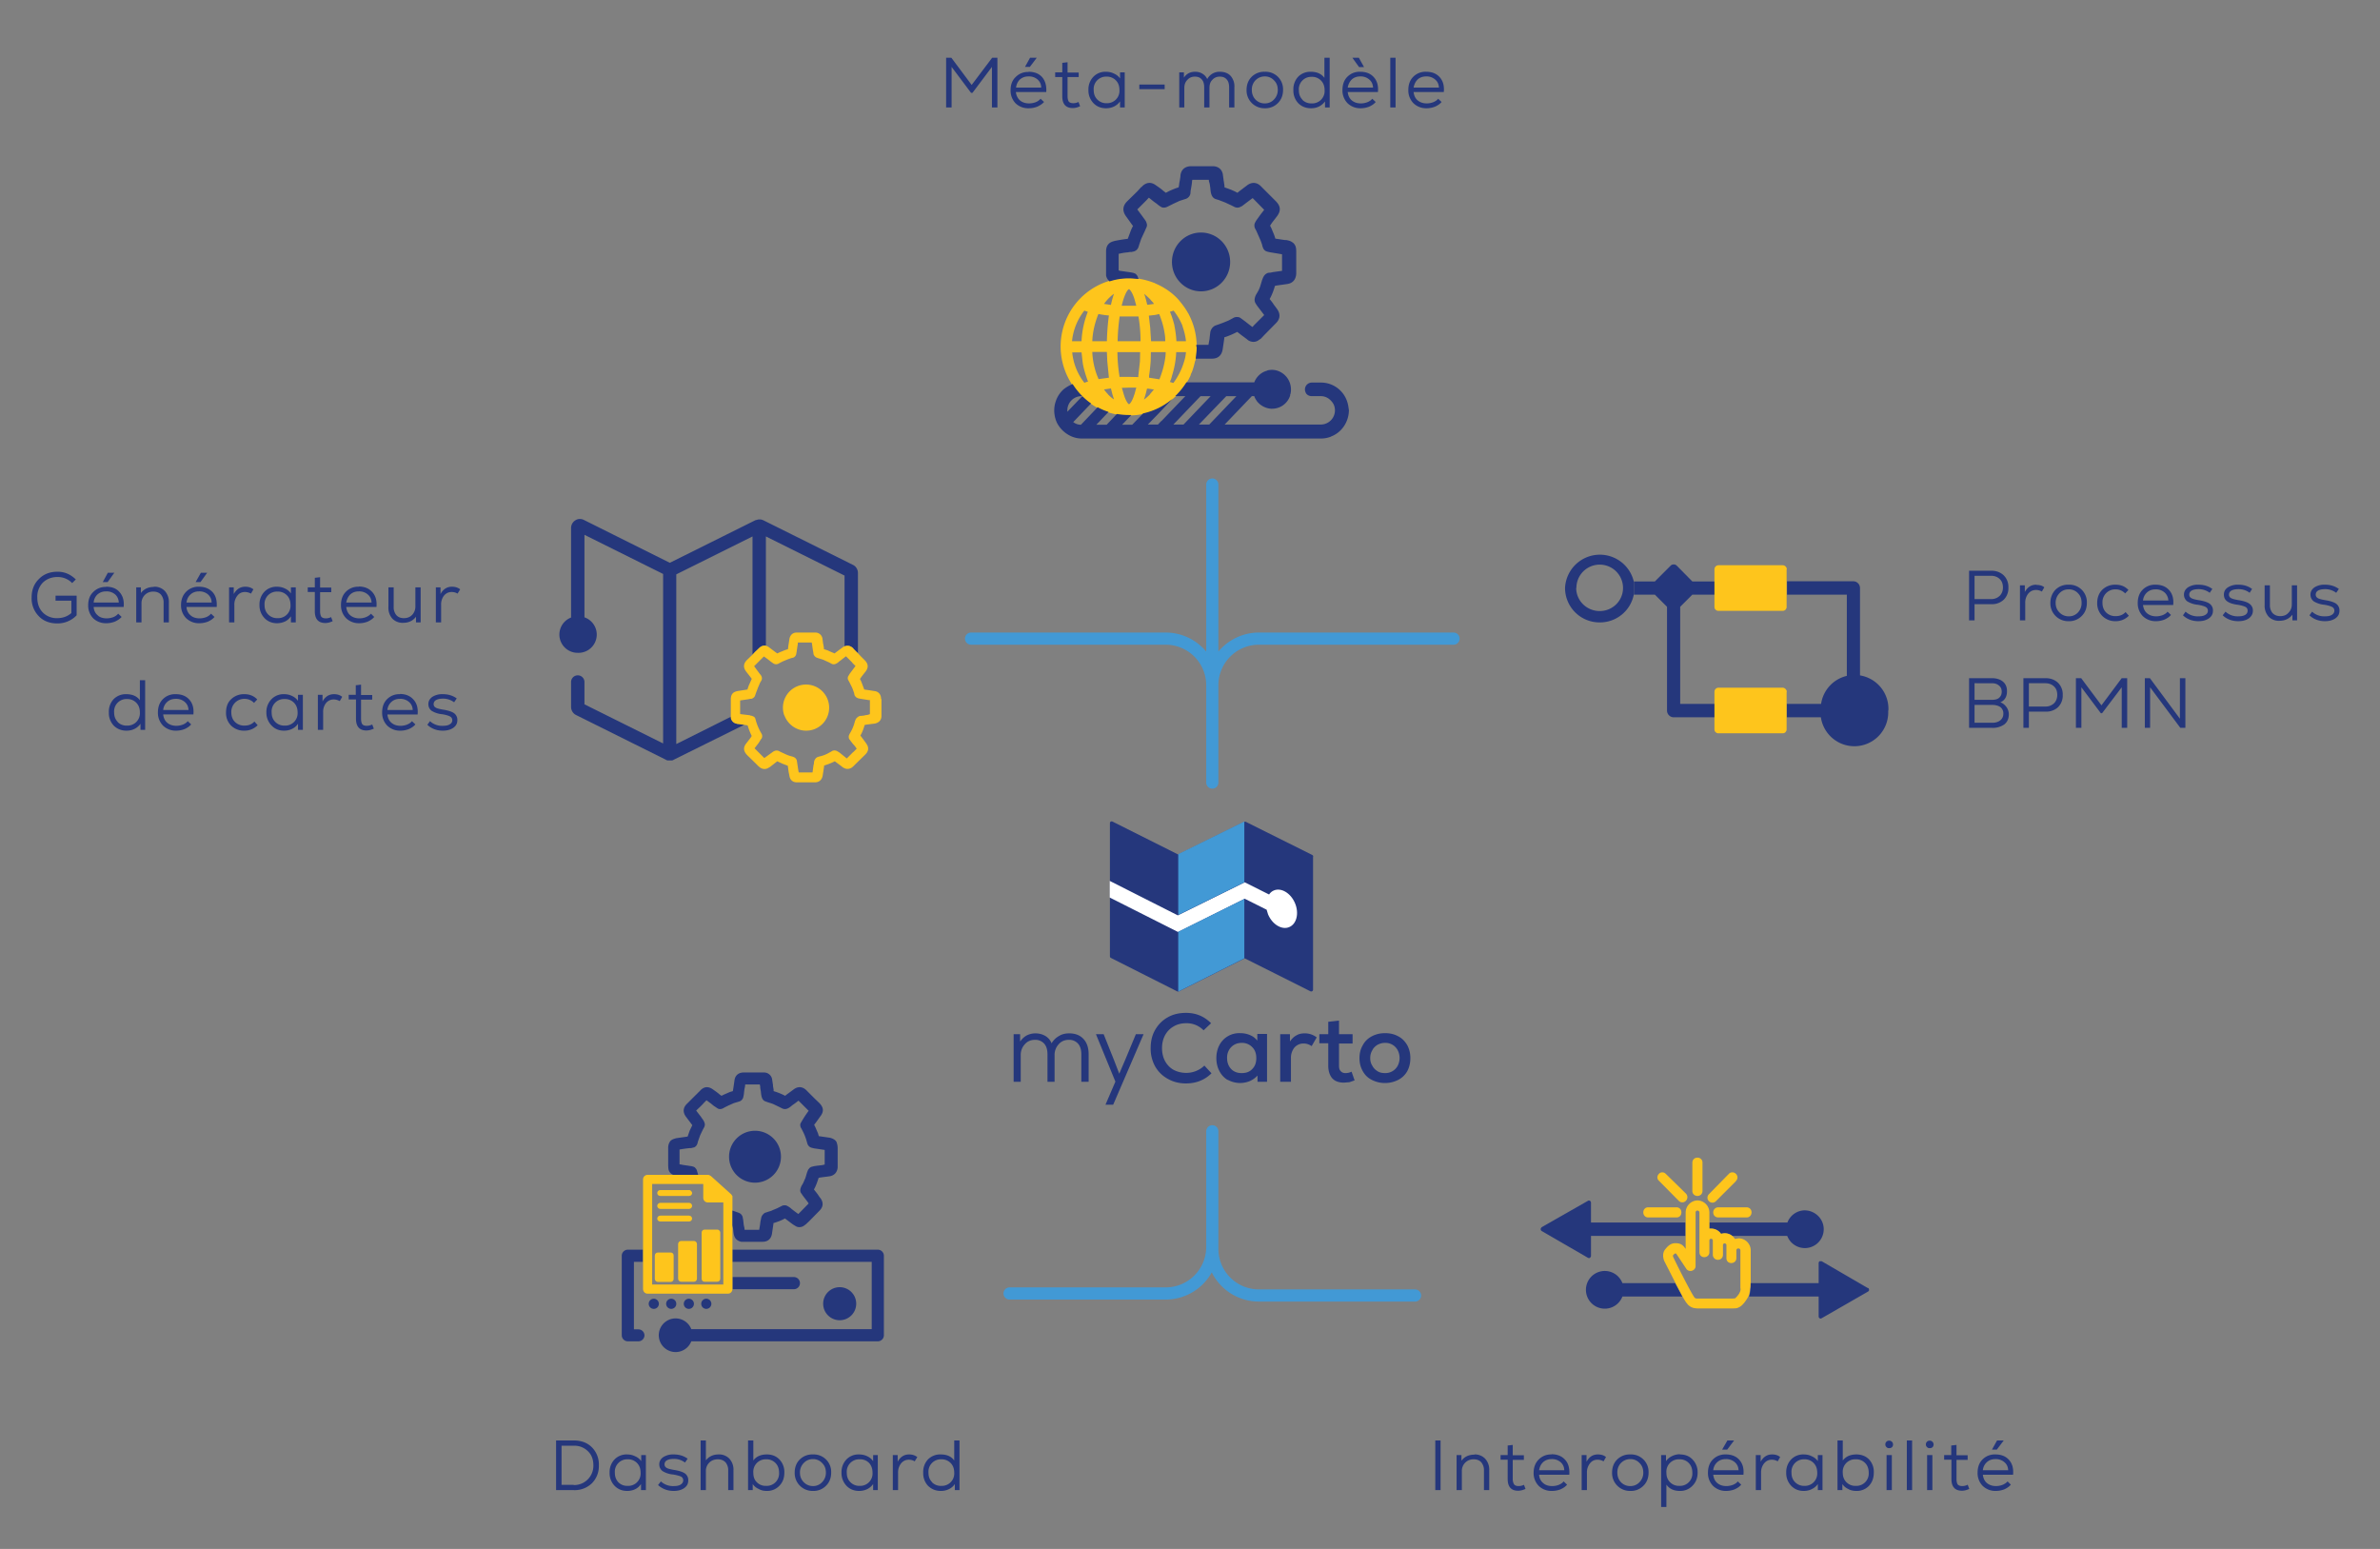 <svg xmlns="http://www.w3.org/2000/svg" width="1174" height="764" fill="none"><rect width="100%" height="100%" fill="#808080" stroke="none"/><path d="M598 558v57a23 23 0 0 1-23 23h-77M598 558v58a23 23 0 0 0 23 23h77M598 385v-47a23 23 0 0 0-23-23h-96M598 385v-47a23 23 0 0 1 23-23h96M598 386V239" stroke="#4299D5" stroke-width="6" stroke-linecap="round"></path><path d="M922 636.1c0 .4-.2.8-.6 1l-22.8 13.1-.5.2c-.1 0-.3 0-.5-.2-.3-.1-.5-.5-.5-.9v-9.8h-34.3a19.1 19.1 0 0 0 .7-6.6h33.6V623c0-.3.1-.6.5-.9h1l22.7 13.2c.5 0 .6.4.6.8ZM829.9 639.5h-29.6a9.3 9.3 0 1 1 0-6.6h26l3.6 6.6ZM831.4 603v6.6h-46.6v9.9c0 .3-.2.6-.5.9l-.5.2-.5-.2-22.8-13.2c-.3-.2-.5-.5-.5-.9s.2-.7.5-1l22.8-13a1 1 0 0 1 1 0c.3.2.5.5.5 1v9.7h46.6ZM899.6 606.3a9.3 9.3 0 0 1-18 3.3h-27.2a5.8 5.8 0 0 0-5.5-1 6 6 0 0 0-4.8-2.6h-.9v-3h38.5c1.3-3.5 4.7-6 8.6-6 5.1.1 9.3 4.2 9.3 9.3Z" fill="#25377C"></path><path d="M827 595.5h-14c-1.4 0-2.4 1.1-2.4 2.5s1 2.5 2.4 2.5h14c1.4 0 2.4-1 2.4-2.5 0-1.4-1-2.5-2.4-2.5ZM861.5 595.5h-13.9c-1.4 0-2.5 1.1-2.5 2.5s1 2.5 2.5 2.5h14c1.3 0 2.4-1 2.4-2.5 0-1.4-1-2.5-2.5-2.5ZM837.3 571c-1.4 0-2.5 1-2.5 2.5v14c0 1.3 1.1 2.4 2.5 2.4s2.5-1 2.5-2.5v-14c0-1.3-1-2.4-2.5-2.4ZM856.3 582.5c1-1 1-2.5 0-3.5s-2.6-1-3.5 0L843 589c-1 1-1 2.6 0 3.5.5.5 1.1.7 1.7.7.6 0 1.2-.2 1.7-.7l9.9-9.9ZM821.7 579c-1-1-2.5-1-3.4 0-1 1-1 2.5 0 3.4l9.8 9.9a2.4 2.4 0 0 0 3.5 0c1-1 1-2.6 0-3.6l-9.9-9.7Z" fill="#FEC51C"></path><path d="M863.6 632.8v-16a6 6 0 0 0-6-6l-1.8.3c-.3-.6-.8-1-1.3-1.5a5.8 5.8 0 0 0-5.5-1 6 6 0 0 0-4.8-2.6h-1v-8a6 6 0 0 0-5.8-5.9 6 6 0 0 0-5.9 6V616l-.6-.8c-1.5-2-3.5-2-4.5-2-2.8 0-4.3 2.2-5.2 3.3-1.4 2-.6 4.6-.4 5.1l.1.3 5.5 10.8 3.5 6.7a27 27 0 0 0 1.9 3.1l.8 1c1 1 2.3 1.7 3.8 1.8l1 .1H854.4l2.1-.1c2-.5 3-1.7 3.6-2.4l.2-.2c.6-.8 1.4-1.8 2-3l.2-.3c.4-1.1.7-2.2.7-3.6.3-1 .3-2 .3-3Zm-5 2.8c0 .8-.2 1.5-.5 2-.3.7-.8 1.3-1.4 2l-.2.2c-.5.6-.6.6-.7.6l-1 .1H837c-.5 0-.9-.2-1.1-.5 0 0-.3-.2-.3-.4-1.2-1.6-7-12.8-10.3-19.7l-.1-.6c.6-.8 1-1 1-1h.6l5 7.5c.5.9 1.7 1.3 2.8 1 1-.3 1.8-1.2 1.8-2.3V598c0-.5.4-.9.9-.9s1 .4 1 1v19.6c0 1.4 1 2.4 2.4 2.4 1.3 0 2.5-1 2.5-2.4v-5.8c0-.5.3-.9.8-.9h.1c.4 0 .8.4.8.9v7c0 1.4 1.1 2.5 2.5 2.5s2.5-1 2.5-2.5v-4.8c0-.4.3-.8.8-.8.4 0 .9.3.9.8v6.5c0 1.4 1 2.4 2.4 2.4s2.5-1 2.5-2.4v-3.8c0-.6.4-1 1-1s1 .4 1 1v18.8Z" fill="#FEC51C"></path><path d="M394.6 633a3 3 0 0 1-3 2.9h-30.3v-6h30.3a3 3 0 0 1 3 3ZM414.2 651.2a8.1 8.1 0 1 0 0-16.3 8.1 8.1 0 0 0 0 16.3ZM317.9 658.6a3 3 0 0 1-3 3h-5.2a3 3 0 0 1-3-3v-39.2a3 3 0 0 1 3-3h7.5v6h-4.5v33.3h2.2a3 3 0 0 1 3 3Z" fill="#25377C"></path><path d="M436 619.4v39.2a3 3 0 0 1-2.9 3H341a8.3 8.3 0 1 1 0-6H430v-33.2h-68.8v-6h71.8a3 3 0 0 1 3 3ZM322.5 645.6a2.5 2.5 0 1 0 0-5 2.5 2.5 0 0 0 0 5ZM331.1 645.6a2.5 2.5 0 1 0 0-5 2.5 2.5 0 0 0 0 5Z" fill="#25377C"></path><path d="M339.8 645.6a2.5 2.5 0 1 0 0-5 2.5 2.5 0 0 0 0 5ZM348.4 645.6a2.5 2.5 0 1 0 0-5 2.5 2.5 0 0 0 0 5Z" fill="#25377C"></path><path d="m361.3 590-.6-.9-10-9c-.5-.4-1-.6-1.5-.6h-29.8c-1.2 0-2.2 1-2.2 2.2v54.1c0 1.3 1 2.3 2.2 2.3h39.7c1.2 0 2.2-1 2.2-2.3V590.1Zm-4.5 43.6h-35.1V584h25.2v6.8c0 1.3 1 2.3 2.2 2.3h7.7v40.5Z" fill="#FEC51C"></path><path d="M341.4 594.8c0 .8-.7 1.5-1.5 1.5h-14.2c-.8 0-1.5-.7-1.5-1.5s.7-1.5 1.5-1.5h14.2c.8 0 1.5.6 1.5 1.5ZM341.4 588.5c0 .8-.7 1.4-1.5 1.4h-14.2c-.8 0-1.5-.6-1.5-1.4 0-.9.7-1.5 1.5-1.5h14.2c.3 0 .6 0 .8.3.4.3.7.7.7 1.2ZM341.4 601c0 .9-.7 1.5-1.5 1.5h-14.2c-.8 0-1.5-.6-1.5-1.4 0-.9.7-1.5 1.5-1.5h14.2c.8 0 1.5.6 1.5 1.5ZM355.3 608v22.7c0 .9-.7 1.5-1.5 1.5h-6.3c-.8 0-1.4-.6-1.4-1.5V608c0-.8.6-1.5 1.4-1.5h6.4c.7 0 1.4.7 1.4 1.5ZM343.8 613.6v17.1c0 .9-.7 1.5-1.5 1.5H336c-.8 0-1.5-.6-1.5-1.5v-17.1c0-.8.7-1.5 1.5-1.5h6.3c.8 0 1.5.7 1.5 1.5ZM332.3 619.3v11.5c0 .8-.6 1.5-1.5 1.5h-6.3c-.8 0-1.5-.7-1.5-1.5v-11.5c0-.9.7-1.5 1.5-1.5h6.3c.9 0 1.5.6 1.5 1.5Z" fill="#FEC51C"></path><path d="M412.6 563.2c-.3-.5-.8-1-1.4-1.3a6 6 0 0 0-2.5-.8l-.6-.1-4.2-.6-.4-1.4-1.3-3-.6-1.2 1-1.3 2-2.8c1.9-2.4 1.7-4.4-.4-6.6L402 542l-4-4c-1.4-1.5-3.8-2.8-6.7-.5l-3.4 2.5-.6.5a31 31 0 0 0-5.7-2.3v-.8l-.3-1.7v-.5l-.4-2.6a4 4 0 0 0-4-3.6h-10.3c-2.4.1-4 1.5-4.3 3.9l-.3 2.1-.2 1.4-.3 1.8-1.4.4-3 1.3-1.2.6-1.1-.8c-1-.9-2.1-1.6-3.2-2.4-1.4-1-3.7-1.9-6 .4l-.3.3v.1c-.7.5-1.3 1.3-2 1.9l-4.3 4.3c-1.5 1.4-2.8 3.7-.5 6.7l2.8 3.7.2.3-1.3 2.7-1 2.9-5.6.8c-1.1.3-2.2.6-3 1.5-.7 1-1 2.1-1 3.2v9l.1 1.3a3.7 3.7 0 0 0 2.4 3.1h12.3l-.6-2c-.1-.6-.6-1.2-1.1-1.7-.9-.6-2-.6-3-.8-1.3-.2-2.5-.3-3.7-.6l-.8-.1V567a66.6 66.6 0 0 1 5-.7h.7l1.6-.4a3 3 0 0 0 1.5-1.8l.4-1.4 1-2.8 1.3-2.7.7-1.3c.3-.7.4-1.5.1-2.1-.3-1.2-1.2-2-1.7-2.9l-2.4-3.1c1.3-1.3 2.7-2.5 3.8-3.8l1.3-1.3 2.3 1.7 1.2 1 2.1 1.4c.8.4 1.7.3 2.5-.1l.9-.5 1.8-.9 2.7-1.2 2.7-.8a3 3 0 0 0 2-2.4l.2-1 .3-2.6.3-1.4.1-1h7.2l.2 1.1v.6l.3 1.7c.2 1.8.3 4.4 2.4 5l1.4.5c1 .3 2 .6 2.8 1l2.7 1.3 1.4.7c1 .4 2 .3 3-.3l.2-.1.7-.5 1.1-.9c1-.6 1.9-1.4 2.9-2.1l5 5a50.5 50.5 0 0 0-4.1 6.4 3 3 0 0 0 .3 2l.4.7.9 1.8a25.6 25.6 0 0 1 1.6 4.4l.3 1c.2.6.6 1.1 1 1.4.6.5 1.4.6 2.1.8l5.4.8v7.2l-1.3.3-2.6.3-1.3.2-1.2.3c-.6.2-1.2.6-1.5 1.2-.2.1-.3.3-.4.6l-.4 1-.8 2.7-1.1 2.5-.8 1.4c-.6 1.2-1 2.5-.2 3.7l.2.2.5.8 2.3 3 .7 1-4.3 4.4-.8.8-1.4-1-1.7-1.3c-.5-.4-1-.9-1.7-1.3-.5-.3-1-.6-1.6-.7-.6 0-1.2 0-1.7.3l-2.4 1.2-2.4 1c-.5.3-1 .4-1.7.6l-1.8.6c-.5.2-.8.6-1.2 1a4 4 0 0 0-.8 2l-.3 1.4-.2 1.6-.4 2.4h-7.2l-.1-1-.3-1.3-.3-2.6-.2-1a3 3 0 0 0-2-2.5l-1.4-.5-1.7-.6v7.3l.3 1.5c.2 1.5.2 3.3 1 4.6.6 1 1.7 1.7 3 2h10.6c2.5 0 4.2-1.4 4.6-4l.5-3.4.2-1.3v-.5c2-.6 3.9-1.3 5.7-2.3l2 1.5 2 1.5 1 .6c1.4 1 3.2.9 4.6-.2l.8-.6 1.6-1.5 5.1-5.2c1.3-1.3 2.3-3.4.5-6l-.5-.6-1-1.5-1.8-2.3c1-1.8 1.7-3.8 2.3-5.7l.8-.2 4.6-.6c2.4-.4 3.8-2 4-4.4v-9.3c0-1.3-.2-2.2-.6-3.3Z" fill="#25377C"></path><path d="M371.3 583.3a12.8 12.8 0 1 0 0-25.5 12.8 12.8 0 0 0 0 25.5Z" fill="#25377C"></path><path d="m586.3 154.7-.2-.2-.2-.3c-1.1-2-2.6-4-4.1-5.8l-.3-.4c-3.1-3.5-7-6.2-11.4-8.1l-.6-.3c-2.6-1-5.3-1.8-8.3-2.2h-.1a26 26 0 0 0-3.7-.3H556a33.8 33.8 0 0 0-31.9 41.6 34.6 34.6 0 0 0 18.3 23c4.2 2 8.9 3.2 13.7 3.2h1.3c4.8 0 9.5-1.2 13.7-3.3l2.7-1.4 2.4-1.6 2.4-1.9 2.4-2.2v-.1c.8-.7 1.6-1.5 2.2-2.4l1.6-2.3 1.6-2.7.8-1.6.3-1 .4-.8c.7-1.8 1.2-3.6 1.6-5.5h.1c.5-1.9.6-3.7.7-5.5V171c0-6-1.5-11.5-4.1-16.3Zm-51.4-1.5 1.7.6c-1.7 4.3-2.9 9.3-3.1 14.5h-4.7a29 29 0 0 1 6-15Zm0 35.6a28.7 28.7 0 0 1-6-15h4.6l.5 4.5c.3 2.5 1 4.9 1.7 7.1l1 2.9c-.7 0-1.2.3-1.8.5Zm39.6-10.5a44.5 44.5 0 0 1-2.6 8.8 654 654 0 0 0-5.1-.8v-.9c.4-2.4.6-4.8.8-7.1l.1-4.6h7.3c0 1.5-.2 3-.5 4.6Zm-4.4-23 .4-.1 1.3-.3.6 1.5v.1a37 37 0 0 1 2 7.4v.1c.3 1.4.4 2.8.4 4.3h-7l-.4-6.1V161.9l-.7-6.2 3.4-.4Zm-2.4-7.3v.1l.2.2c.5.5 1 1 1.3 1.6l-2.8.4h-.5c-.5-2-.9-3.7-1.5-5.4 1 .9 2.2 1.9 3.3 3.1Zm-10.8-5.4c.7.4 1.8 2 2.7 4.9l.9 3.3h-7.2c1.2-5 2.6-7.7 3.6-8.2Zm-15 12.3c1.7.3 3.3.6 5.1.7-.6 4.3-.9 8.8-1 12.7h-7.2c.2-4.9 1.4-9.4 3-13.4Zm0 32.1-.7-1.7a36.9 36.9 0 0 1-2.4-11.7h7.2l.2 4.6.7 7.1.1 1-5.1.7Zm4.7 7.5c-.7-.7-1.4-1.5-2-2.4l3.4-.5.7 2.8.8 2.6c-1-.6-2-1.5-3-2.5Zm1.4-44.1-3.4-.5c1.4-2 3.1-3.7 4.9-5a49 49 0 0 0-1.5 5.5Zm11.6 44c-.9 3-2 4.7-2.7 5-.7-.4-1.7-2-2.6-5l-.9-3.1 3.5-.1h3.6l-.9 3.3Zm2.7-16.1-.8 7.1v.6l-4.6-.1h-4.7v-.5a78.6 78.6 0 0 1-1-11.7h11.2l-.1 4.6Zm-11-10c.1-4.6.5-8.7 1-12.2H561.6v.2c.6 3.4 1 7.5 1 12h-11.2Zm16 26.2c-1 1-2 1.9-3 2.6l.8-2.6.7-2.8c1.2 0 2.2.3 3.4.4l-2 2.4Zm16.8-16.2a33.7 33.7 0 0 1-5.3 10.6l-1.7-.5c.4-1 .8-1.9 1-3a44.4 44.4 0 0 0 2.1-11.7h4.8c-.1 1.5-.4 3-.9 4.6Zm-3.8-10a53 53 0 0 0-1-7.7v-.2c-.6-2.3-1.3-4.6-2.2-6.6l1.8-.6c1.8 2.3 3.3 4.8 4.4 7.5v.2c.8 2.3 1.5 5 1.7 7.4h-4.7Z" fill="#FEC51C"></path><path d="M664.8 199a13.7 13.7 0 0 0-5.2-7.7 13.4 13.4 0 0 0-8-2.6H647a3.4 3.4 0 0 0-3.3 3.4c0 .6.2 1.3.6 2 .6.8 1.6 1.3 2.7 1.3h4.6c1.1 0 2.2.3 3.1.8 1.1.6 2 1.5 2.7 2.5.7 1 1.1 2.3 1.1 3.7a7 7 0 0 1-7 7h-47.4l13.4-14h1.2c.2.7.6 1.4 1 2l.4.6a9.8 9.8 0 0 0 6.8 3.6h.6a9.3 9.3 0 0 0 8.9-6.5v-.5c.2-.2.2-.4.2-.6.2-.6.2-1.3.2-2a9.7 9.7 0 0 0-7.2-9.3 9 9 0 0 0-4.4 0l-.1.1-.3.1c-2.8.8-5.1 3-6.1 5.7h-33.5a35 35 0 0 1-5.5 6.8h5L573 207.6l-.3.2-1.5 1.6h-5l4.2-4.3.2-.2 7.6-8 .4-.4a33 33 0 0 1-14.7 7.4l-.1.1-5.3 5.5h-5l4.5-4.7v-.1h-1.2c-2 0-4-.2-5.9-.5l-5 5.3h-5.1l6-6.3h.1a31 31 0 0 1-5.4-2.3h-.1l-8.2 8.6c-1.5 0-2.7-.5-3.8-1.3l8.8-9.2c-1.5-1-3-2.3-4.3-3.6l-7.4 7.7v-.7a7 7 0 0 1 7-7h.4a33.2 33.2 0 0 1-4.8-6l-.1.1c-1.6.6-3 1.5-4.2 2.4a13.5 13.5 0 0 0-4 6 13.8 13.8 0 0 0-.6 6.7c.2 1.4.6 2.7 1.2 4a14.6 14.6 0 0 0 6.6 6.4c1.6.8 3.6 1.3 5.6 1.3h118a13.5 13.5 0 0 0 4.6-.8l.2-.1.2-.1c4.7-1.8 8.1-6.2 8.7-11.5l.1-1.4c-.2-1.2-.3-2.3-.6-3.4Zm-86 10.4 13.4-14h5l-13.4 14h-5Zm12.6 0 13.5-14h5l-13.4 14h-5Zm-57.3-14h-.1ZM638.8 121c-.3-.7-.9-1.3-1.5-1.6-.8-.6-1.8-.8-2.8-1h-.7l-4.7-.7-.5-1.6-1.4-3.4-.7-1.4 1-1.5 2.4-3.1c2-2.7 1.9-5-.6-7.5a5607.6 5607.6 0 0 0-7-7c-1.5-1.7-4.2-3.2-7.5-.5l-3.7 2.8-.7.6c-1-.6-2-1-3.1-1.5l-3.3-1.2v-.8l-.3-2-.1-.6-.4-3c-.4-2.3-2-3.8-4.5-4h-11.6c-2.7.2-4.4 1.7-4.8 4.4 0 .9-.2 1.6-.3 2.5l-.3 1.5c0 .7-.2 1.4-.3 2l-1.5.5a42 42 0 0 0-3.5 1.5l-1.3.7-1.3-1c-1.1-1-2.3-1.8-3.6-2.7-1.6-1.2-4-2.1-6.7.4l-.3.4h-.2l-2 2.2-5 4.9c-1.6 1.6-3 4.2-.4 7.6l3 4.2.3.3c-.5 1-1 2-1.4 3.2l-1.2 3.2c-2 .2-4.2.6-6.3 1-1.2.3-2.5.7-3.3 1.7-.9 1-1.1 2.4-1.1 3.6v11.7c.1.7.4 1.4.8 2l.9 1c3-1 6.2-1.5 9.5-1.5 1.7 0 3.2.2 4.8.3 0-.1 0-.3-.2-.5-.1-.8-.6-1.4-1.2-2-1-.6-2.2-.7-3.4-.9l-4.2-.6-.8-.2v-8.2c1.4-.3 2.8-.6 4.3-.7l1.2-.2h.9c.5-.2 1.2-.2 1.7-.5.8-.4 1.4-1.1 1.7-2l.5-1.6c.4-1 .7-2.2 1.2-3.2l1.4-3 .7-1.6c.4-.7.5-1.6.2-2.3-.3-1.3-1.3-2.2-2-3.3l-2.6-3.5 4.3-4.3 1.4-1.5 2.5 2 1.4 1c.8.7 1.6 1.3 2.4 1.7.8.4 2 .2 2.8-.2l1-.5 2-1 3-1.4 3.1-1a3.4 3.4 0 0 0 2.3-2.6l.1-1.3.5-2.9.2-1.6c0-.3 0-.7.2-1h8.1c0 .3 0 .8.2 1.2l.2.7.3 2c.2 2 .3 4.8 2.7 5.6l1.6.5 3.1 1.2 3 1.4 1.6.8c1 .5 2.3.4 3.3-.3l.3-.1.8-.6 1.3-1 3.2-2.4 5.7 5.8-1.8 2.3-2 2.8c-.4.6-.8 1.3-1 2-.1.8 0 1.6.4 2.3l.5.9a1282.3 1282.3 0 0 1 2.2 5l.7 2c0 .4.2.8.3 1.1.2.7.6 1.3 1 1.6.7.6 1.6.7 2.4.9l6 1h.1v8.2l-1.5.2-2.9.4-1.4.3c-.4 0-1 0-1.4.2a4 4 0 0 0-1.7 1.4l-.4.7-.5 1.2-.9 3c-.3 1-.7 1.9-1.2 2.8l-1 1.7c-.6 1.3-1 2.8-.1 4.2l.1.2.6.9 2.6 3.4.9 1.2-5 5-.8.9-1.6-1.2-1.9-1.5-1.9-1.4c-.6-.4-1-.8-1.8-.8-.7-.1-1.4 0-2 .3l-2.6 1.4-2.7 1.1-1.9.7-2 .7c-.6.3-1 .7-1.4 1.1-.5.7-.9 1.4-1 2.3l-.2 1.6-.2 1.8-.5 2.7h-6c0 .3 0 .7.2 1.2 0 1.8-.2 3.8-.5 5.6h8.1c2.9 0 4.7-1.6 5.2-4.5l.6-4 .2-1.4v-.6c2.2-.7 4.3-1.6 6.4-2.7l2.2 1.7 2.3 1.7 1 .8c1.7 1 3.7 1 5.3-.3l.9-.6 1.7-1.8 5.8-5.9c1.4-1.4 2.6-3.8.5-6.8l-.5-.7-1.2-1.6c-.6-1-1.3-1.8-2-2.7 1.1-2 2-4.3 2.6-6.5l1-.2 5-.7c2.8-.4 4.3-2.2 4.5-5v-10.5c0-1.5 0-2.5-.6-3.7Z" fill="#25377C"></path><path d="M592.4 143.7c8 0 14.4-6.5 14.4-14.5s-6.4-14.5-14.4-14.5c-7.9 0-14.3 6.5-14.3 14.5s6.4 14.5 14.3 14.5ZM420.7 278.6l-44.2-22c-.5-.2-1.1-.4-1.6-.4h-.7l-1.6.4-42.2 21-42.3-21.1c-1.3-.7-3-.7-4.2.1a4.4 4.4 0 0 0-2.2 3.8v44.2A9 9 0 0 0 285 322a9 9 0 0 0 3.3-17.5v-40.7l38.8 19.3v83.6l-38.8-19.3v-11a3.3 3.3 0 0 0-6.6 0v12.3c0 1.7 1 3.3 2.5 4l44.2 22c.4.3.8.4 1.3.4H331.2c.4 0 .8-.1 1.2-.4l34.7-17.2-1.5-.2-1.3-.2h-.3c-.2 0-.5 0-.8-.2a3.5 3.5 0 0 1-2.6-2.8v-.6L333.6 367v-83.7l37.6-18.7v58.3l1.2-1.3 1.7-1.6.3-.3c1.3-1.2 2.4-1.3 3.4-1.2v-53.9l38.8 19.3v34.9c1.5-.6 2.9-.3 4.3 1l.1.2 2.2 2.2v-39.6c0-1.7-1-3.3-2.5-4Z" fill="#25377C"></path><path d="M434.6 344.9v-.7c-.2-1.7-1.2-3-3-3.3l-.7-.1-1.2-.2-3.4-.5-.5-1.4-1-2.6-.6-1.2.9-1.3 1.9-2.4c1.5-2 1.3-3.8-.5-5.6l-2-2-1.3-1.4a54 54 0 0 1-2.2-2.2l-.1-.2c-1.3-1.3-2.8-1.6-4.3-1-.4.1-.9.4-1.3.8l-1 .7-2 1.5-.6.5-2.6-1.1c-.9-.5-1.8-.7-2.7-1v-.8l-.4-2.1-.3-2.3a3.5 3.5 0 0 0-3.4-3H393c-2 0-3.3 1.3-3.6 3.2l-.3 2-.2 1.2-.2 1.8-1.3.4-2.7 1.1-1.3.6-1.1-.8-2.8-2.1c-.5-.4-1-.7-1.7-.9-1-.2-2.2 0-3.4 1.2l-.3.3-1.7 1.6-1.2 1.3-2.7 2.6c-1.8 1.8-2 3.7-.4 5.8l2.5 3.2.2.4-1.1 2.5c-.5 1-.7 1.8-1 2.7l-4.5.7c-2.6.4-3.7 1.6-3.7 4.2v9.1a3.4 3.4 0 0 0 2.6 2.8l.8.2h.3l1.3.2 1.5.2 1.8.3a32 32 0 0 0 2 5.2l-.4.7-2.3 3c-2 2.5-.8 4.4.4 5.7l3.9 3.8 1.7 1.7.6.5c1.4 1.1 3 1.2 4.4.3l.7-.4 1.3-1 2.3-1.8 2.6 1.2 2.6 1 .4 3 .4 2c.3 2 1.7 3.2 3.7 3.2h8.7c2.3 0 3.6-1.2 4-3.3l.5-3.2.2-1.4v-.4a32 32 0 0 0 5.3-2.1l3.6 2.7c.2.3.6.4.9.6 1.2.7 2.8.6 4-.3l.6-.5 1.5-1.5 4.6-4.5c1-1.1 2-2.8.4-5.1l-.4-.6-1.1-1.5-1.5-2c1-1.7 1.6-3.4 2.1-5.2l1-.2 4-.5c2-.4 3.3-1.7 3.3-3.7v-8.4h-.2Zm-8 8-1.8.2h-.6c-.4.2-.8.3-1.1.6-.6.4-1 1-1.2 1.6l-.2.5a20.8 20.8 0 0 1-2.5 6l-.2.4c-.5.9-.4 1.8 0 2.5l.2.2.5.7 1 1.3 1 1.1.9 1.3c-.7.6-1.2 1.3-1.9 1.8l-2 2-1 1-3.6-2.9-.8-.5-.2-.1c-.8-.5-1.7-.6-2.6-.2l-.2.2c-.3 0-.4.2-.6.3l-.6.3-.5.3c-1.3.7-2.8 1.3-4.3 1.6l-.3.1c-1.3.2-2.3 1.3-2.5 2.9 0 .4 0 .8-.2 1.2l-.2 1.5-.3 2.2H394l-.2-1-.7-4.6c-.1-.9-.7-1.6-1.6-2a8 8 0 0 0-1.3-.4c-1-.3-1.7-.5-2.5-.9l-2.4-1.1-1.2-.6c-.7-.3-1.6-.3-2.4.2h-.1l-.7.5-2.9 2.1-1 .7-1.3-1.3-3.5-3.5 2-2.6.7-1.1.4-.7.3-.3c.5-.8.5-1.8 0-2.6a27.4 27.4 0 0 1-3-7.3c-.2-.6-.6-1-1.2-1.2l-.5-.2-.3-.1c-.2 0-.5 0-.7-.2l-4.1-.5-.7-.1v-6.7l4-.6 1-.2h.6l.2-.1c.8-.3 1.4-.9 1.6-1.6l.4-1.2 1-2.6 1-2.4.7-1.2c.4-.7.3-1.7-.2-2.4v-.1l-.6-.7-.6-.8-2.2-3 3.6-3.6 1.2-1.2.6.4 1.5 1.1 1.4 1.1.7.5.3.2c.8.6 1.7.7 2.6.3l.7-.4 1.6-.8 2.4-1 1.7-.6.9-.2c.9-.3 1.5-1.1 1.6-2l.2-1.2.3-2.1.2-1.2.1-1h6.8l.2 1.1.3 2.2.3 1.7.1.8c.3.8.9 1.4 1.6 1.7l1.2.4c1 .3 1.8.5 2.6.9l2.4 1.1 1.1.6c.8.4 1.7.3 2.5-.2l.2-.1.7-.5v-.1l1-.7 1.4-1.1 1.3-1 3 3 .2.3 1.5 1.5-1.5 2-.3.4-.9 1.2-.4.6-.2.4c-.6.7-.7 1.7-.2 2.5l.4.7.8 1.6.6 1.2.4 1 .6 1.7.2 1c.2.5.6 1 1.1 1.3l.6.3.9.2 4.3.7h.7v6.9c-.4.3-1.5.5-2.6.6Z" fill="#FEC51C"></path><path d="M409 349a11.3 11.3 0 0 1-11.4 11.4c-4.7 0-8.8-3-10.5-7.1l-.3-.6A11.4 11.4 0 1 1 409 349Z" fill="#FEC51C"></path><path d="M834.8 293.3h11v-6.5h-11l-7.7-7.8c-.8-.8-2.2-.8-3 0l-7.8 7.8H806v6.5h10.3l6 6v51.2c0 1.8 1.5 3.3 3.3 3.3h20.2v-6.6h-17v-47.9l6-6ZM931.4 350.5a16.7 16.7 0 0 1-33.2 3.3h-16.9v-6.6h17a16.7 16.7 0 0 1 33.2 3.3Z" fill="#25377C"></path><path d="M881.3 341.2v18.6c0 1-.8 1.9-1.9 1.9h-31.8c-1 0-1.9-.8-1.9-1.9v-18.6c0-1.1.9-2 2-2h31.7c1 0 2 1 2 2ZM881.3 280.8v18.6c0 1-.8 1.9-1.9 1.9h-31.8c-1 0-1.9-.8-1.9-1.9v-18.6c0-1.1.9-2 2-2h31.7c1 0 2 .9 2 2Z" fill="#FEC51C"></path><path d="M917.5 335v-45c0-1.8-1.5-3.3-3.3-3.3h-32.7v6.6H911V335h6.5Z" fill="#25377C"></path><path fill-rule="evenodd" clip-rule="evenodd" d="M806 287.2a17.2 17.2 0 0 0-34 2.8 17 17 0 0 0 17.1 17 17 17 0 0 0 16.9-14.2v-5.6Zm-28.5 2.8c0 6.3 5.2 11.4 11.6 11.4 6.3 0 11.5-5 11.5-11.4a11.5 11.5 0 0 0-23 0Z" fill="#25377C"></path><path d="M982.2 281.5c2.6 0 4.6.8 6.2 2.3a8 8 0 0 1 2.3 6 8 8 0 0 1-2.3 6 8.4 8.4 0 0 1-6.2 2.2H974v8h-2.7v-24.5h10.9Zm-.1 14a6 6 0 0 0 4.3-1.6c1-1 1.6-2.4 1.6-4.1 0-1.8-.5-3.2-1.6-4.2-1-1-2.5-1.6-4.3-1.6H974v11.5h8Zm22.3-7c1.6 0 3 .3 4 1.2l-1.2 2.1c-.8-.5-1.8-.8-2.9-.8-1.5 0-2.8.6-3.8 1.8a7 7 0 0 0-1.5 4.6v8.6h-2.6v-17.3h2.4v3.3c1.3-2.4 3.2-3.6 5.6-3.6Zm22.5 15.3a8.6 8.6 0 0 1-6.5 2.6 8.8 8.8 0 0 1-9-9c0-2.6.9-4.8 2.5-6.5a8.7 8.7 0 0 1 6.5-2.5 8.6 8.6 0 0 1 9 9c0 2.5-.8 4.7-2.5 6.4Zm-11.1-1.8a6.2 6.2 0 0 0 4.6 2 6 6 0 0 0 4.7-2 6.6 6.6 0 0 0 1.7-4.6c0-2-.5-3.5-1.7-4.7a6 6 0 0 0-4.7-2c-1.9 0-3.4.7-4.6 2a6.6 6.6 0 0 0-1.8 4.7c0 1.8.6 3.4 1.8 4.6Zm27.8 4.4a9 9 0 0 1-6.5-2.5 8.7 8.7 0 0 1-2.6-6.5c0-2.7.9-4.9 2.5-6.5a9 9 0 0 1 6.6-2.5c2.5 0 4.6.8 6.3 2.6l-1.6 1.7a6.4 6.4 0 0 0-4.7-2 6.3 6.3 0 0 0-6.5 6.6c0 2 .6 3.6 1.8 4.8a6.4 6.4 0 0 0 4.7 1.8c2 0 3.6-.6 4.9-2l1.6 1.8a8.9 8.9 0 0 1-6.5 2.7Zm19.7-18c2.9 0 5.1.9 6.7 2.7 1.6 1.8 2.3 4.2 2 7.3h-14.9c.2 1.7.8 3.1 2 4.1 1.2 1 2.7 1.5 4.5 1.5 1 0 2.2-.2 3.2-.6 1-.4 1.9-1 2.4-1.7l1.7 1.6c-.8 1-1.9 1.7-3.2 2.3-1.3.5-2.7.8-4.2.8a9 9 0 0 1-6.5-2.5 9 9 0 0 1-2.5-6.5c0-2.7.8-4.9 2.4-6.5a8.4 8.4 0 0 1 6.3-2.5Zm0 2.3c-1.7 0-3.1.5-4.2 1.5a6 6 0 0 0-2 4h12.5c-.1-1.7-.8-3-1.9-4a6.4 6.4 0 0 0-4.4-1.5Zm21.1 15.7c-3 0-5.6-1-7.6-2.9l1.3-1.8a8.7 8.7 0 0 0 6.4 2.3c1.4 0 2.5-.2 3.3-.7.9-.5 1.3-1.2 1.3-2.1a2 2 0 0 0-1.1-1.8c-.7-.4-2-.8-3.8-1.1a12 12 0 0 1-5.3-1.7c-1-.8-1.6-1.9-1.6-3.3 0-1.5.7-2.7 2-3.6a9 9 0 0 1 5.2-1.3c2.6 0 4.9.7 6.8 2.1l-1.3 1.9a8.9 8.9 0 0 0-5.4-1.8c-3.1 0-4.7 1-4.7 2.7 0 .7.3 1.3 1 1.7.6.4 1.8.7 3.5 1 2.6.4 4.5 1 5.6 1.8a4 4 0 0 1 1.6 3.4c0 1.6-.6 2.8-2 3.8-1.3.9-3 1.4-5.2 1.4Zm19.7 0c-3.1 0-5.7-1-7.7-2.9l1.4-1.8a8.7 8.7 0 0 0 6.3 2.3c1.4 0 2.5-.2 3.4-.7.8-.5 1.2-1.2 1.2-2.1a2 2 0 0 0-1-1.8c-.8-.4-2-.8-3.9-1.1-2.4-.3-4.1-.9-5.2-1.7-1.1-.8-1.6-1.9-1.6-3.3 0-1.5.6-2.7 2-3.6a9 9 0 0 1 5.2-1.3c2.6 0 4.8.7 6.7 2.1l-1.2 1.9a8.8 8.8 0 0 0-5.4-1.8c-3.2 0-4.8 1-4.8 2.7 0 .7.3 1.3 1 1.7.7.4 1.9.7 3.6 1 2.6.4 4.4 1 5.5 1.8a4 4 0 0 1 1.7 3.4c0 1.6-.7 2.8-2 3.8-1.3.9-3 1.4-5.2 1.4Zm26.4-17.7h2.6V306h-2.3v-2.8c-1.6 2-3.7 3-6.4 3a7 7 0 0 1-5.3-2 8 8 0 0 1-2-5.8v-9.7h2.6v9.6a6 6 0 0 0 1.3 4.1c1 1 2.2 1.5 3.8 1.5 1.7 0 3-.5 4-1.6 1.2-1.2 1.7-2.6 1.7-4.2v-9.4Zm16.3 17.7c-3 0-5.6-1-7.6-2.9l1.3-1.8a8.7 8.7 0 0 0 6.3 2.3c1.5 0 2.6-.2 3.4-.7.8-.5 1.3-1.2 1.3-2.1a2 2 0 0 0-1.1-1.8c-.7-.4-2-.8-3.8-1.1a12 12 0 0 1-5.3-1.7c-1-.8-1.6-1.9-1.6-3.3 0-1.5.7-2.7 2-3.6a9 9 0 0 1 5.2-1.3c2.6 0 4.9.7 6.8 2.1l-1.3 1.9a8.9 8.9 0 0 0-5.4-1.8c-3.2 0-4.7 1-4.7 2.7 0 .7.3 1.3 1 1.7.6.4 1.8.7 3.5 1 2.6.4 4.5 1 5.6 1.8a4 4 0 0 1 1.6 3.4c0 1.6-.6 2.8-2 3.8-1.3.9-3 1.4-5.2 1.4Zm-160.1 40c1.2.4 2.2 1.2 3 2.3a6.1 6.1 0 0 1 1.2 3.7c0 2-.7 3.7-2.2 4.9a9.8 9.8 0 0 1-6.2 1.7h-11.2v-24.5h11.2c2.3 0 4.2.6 5.5 1.7 1.4 1.2 2 2.7 2 4.7 0 1.3-.2 2.4-.8 3.4-.6 1-1.4 1.7-2.5 2.1Zm-4.2-9.4H974v8.2h8.5c1.6 0 2.8-.3 3.6-1 .9-.8 1.3-1.8 1.3-3 0-1.3-.4-2.3-1.3-3-.9-.8-2-1.2-3.6-1.2Zm.2 19.5c1.7 0 3-.4 4-1.2a4 4 0 0 0 1.5-3.2 4 4 0 0 0-1.4-3.3c-1-.7-2.4-1.1-4-1.1H974v8.8h8.7Zm26.3-22c2.6 0 4.6.8 6.2 2.3a8 8 0 0 1 2.3 6 8 8 0 0 1-2.3 6 8.4 8.4 0 0 1-6.2 2.2h-8.2v8h-2.7v-24.5h10.9Zm-.1 14a6 6 0 0 0 4.3-1.6c1-1 1.6-2.4 1.6-4.1 0-1.8-.5-3.2-1.6-4.2-1-1-2.5-1.6-4.3-1.6h-8.1v11.5h8Zm37.8-14h2.6V359h-2.7v-20l-9.7 12.8h-.6l-9.6-12.8v20h-2.7v-24.5h2.6l10 13.4 10-13.4Zm28.6 0h2.7V359h-2.5l-14.9-20v20h-2.6v-24.5h2.5l14.8 20v-20ZM708 735v-24.5h2.6V735h-2.7Zm19.3-17.6a7 7 0 0 1 5.3 2.1 8 8 0 0 1 2 5.8v9.7H732v-9.6a6 6 0 0 0-1.3-4.1c-.9-1-2.1-1.5-3.8-1.5-1.7 0-3.1.6-4.2 1.7a5.7 5.7 0 0 0-1.6 4.2v9.3h-2.6v-17.3h2.4v2.8c1.5-2 3.6-3 6.4-3Zm24.4 14.9.8 2.1c-1.3.6-2.5.9-3.7.9-3.4 0-5.1-2-5.1-5.8V720h-3.5v-2.3h3.5V713l2.5-.3v5.1h5.5v2.3h-5.5v9.5c0 1 .3 2 .7 2.6.4.5 1.1.8 2.2.8a6 6 0 0 0 2.6-.6Zm13.6-15c3 0 5.2 1 6.8 2.8 1.6 1.8 2.2 4.2 2 7.3h-14.9c.1 1.7.8 3.1 2 4.1 1.1 1 2.6 1.5 4.4 1.5 1.2 0 2.3-.2 3.3-.6 1-.4 1.9-1 2.4-1.7l1.7 1.6c-.8 1-1.9 1.7-3.2 2.3-1.3.5-2.7.8-4.2.8a9 9 0 0 1-6.6-2.5 9 9 0 0 1-2.5-6.5c0-2.7.9-4.9 2.5-6.5a8.4 8.4 0 0 1 6.3-2.5Zm.1 2.4c-1.7 0-3.1.5-4.2 1.5s-1.7 2.3-2 4h12.4c0-1.7-.7-3-1.8-4a6.4 6.4 0 0 0-4.4-1.5Zm22.8-2.3c1.6 0 3 .4 4 1.3l-1.2 2.1c-.9-.5-1.8-.8-3-.8-1.5 0-2.8.6-3.7 1.8a7 7 0 0 0-1.5 4.6v8.6h-2.6v-17.3h2.4v3.3c1.3-2.4 3.1-3.6 5.6-3.6Zm22.5 15.4a8.6 8.6 0 0 1-6.5 2.6 8.8 8.8 0 0 1-9-9c0-2.6.8-4.8 2.5-6.5a8.7 8.7 0 0 1 6.5-2.5 8.6 8.6 0 0 1 9 9c0 2.5-.8 4.7-2.5 6.4Zm-11.2-1.8a6.2 6.2 0 0 0 4.7 2 6 6 0 0 0 4.6-2 6.6 6.6 0 0 0 1.8-4.6c0-2-.6-3.5-1.8-4.7a6 6 0 0 0-4.6-2c-1.9 0-3.4.7-4.7 2a6.6 6.6 0 0 0-1.7 4.7c0 1.8.6 3.4 1.7 4.6Zm29.2-13.6c2.5 0 4.6.8 6.2 2.5a8.9 8.9 0 0 1 2.5 6.5c0 2.6-.9 4.8-2.5 6.4a8.2 8.2 0 0 1-6.2 2.6c-3 0-5.2-1-6.7-3.1v11h-2.6v-25.6h2.4v3c.7-1 1.6-1.8 2.8-2.4a9 9 0 0 1 4-1Zm-4.9 13.7a6.1 6.1 0 0 0 4.6 1.8 6.1 6.1 0 0 0 6.4-6.5c0-2-.6-3.6-1.8-4.8a6.1 6.1 0 0 0-4.6-1.8 6.1 6.1 0 0 0-6.4 6.6c0 2 .6 3.5 1.8 4.7Zm31.6-20.6L852 715h-2.5l2.6-4.5h3.1Zm-4.1 6.9c2.9 0 5.1.9 6.7 2.7 1.6 1.8 2.3 4.2 2 7.3h-14.9c.2 1.7.8 3.1 2 4.1 1.2 1 2.6 1.5 4.5 1.5 1 0 2.2-.2 3.2-.6 1-.4 1.9-1 2.4-1.7l1.7 1.6c-.8 1-1.9 1.7-3.2 2.3-1.3.5-2.7.8-4.2.8a9 9 0 0 1-6.5-2.5 9 9 0 0 1-2.5-6.5c0-2.7.8-4.9 2.4-6.5a8.4 8.4 0 0 1 6.4-2.5Zm0 2.3c-1.7 0-3.1.5-4.2 1.5a6 6 0 0 0-2 4h12.5c-.1-1.7-.7-3-1.9-4a6.4 6.4 0 0 0-4.4-1.5Zm22.8-2.3c1.6 0 3 .4 4 1.3l-1.2 2.1c-.9-.5-1.8-.8-2.9-.8-1.6 0-2.8.6-3.8 1.8a7 7 0 0 0-1.5 4.6v8.6h-2.6v-17.3h2.4v3.3c1.3-2.4 3.2-3.6 5.6-3.6Zm22.6.3h2.3V735h-2.3v-3c-.7 1-1.7 1.9-3 2.5-1.1.6-2.5.9-4 .9-2.5 0-4.6-.9-6.2-2.6a9 9 0 0 1-2.4-6.4 9 9 0 0 1 2.4-6.5 8.2 8.2 0 0 1 6.2-2.5c1.5 0 2.9.3 4 .9a7 7 0 0 1 3 2.4v-3Zm-11.2 13.4a6.1 6.1 0 0 0 4.5 1.8 6.1 6.1 0 0 0 6.4-6.5c0-2-.6-3.6-1.8-4.8a6.1 6.1 0 0 0-4.6-1.8 6.1 6.1 0 0 0-6.3 6.6c0 2 .6 3.5 1.8 4.7Zm30.2-13.7c2.5 0 4.6.8 6.2 2.4a8.9 8.9 0 0 1 2.4 6.6c0 2.6-.8 4.8-2.4 6.5a8.3 8.3 0 0 1-6.2 2.5c-1.5 0-2.9-.3-4.1-1a6.8 6.8 0 0 1-2.8-2.4v3h-2.4v-24.5h2.6v9.9c1.5-2 3.7-3 6.7-3Zm-4.9 13.7a6.1 6.1 0 0 0 4.6 1.8 6.1 6.1 0 0 0 6.4-6.5c0-2-.6-3.6-1.8-4.8a6.1 6.1 0 0 0-4.6-1.8 6.1 6.1 0 0 0-6.4 6.6c0 2 .6 3.5 1.8 4.7Zm21.1-16.8c-.5 0-1-.1-1.3-.5-.4-.3-.6-.8-.6-1.3a1.8 1.8 0 0 1 1.9-1.9c.6 0 1 .2 1.4.6.3.3.5.8.5 1.3s-.2 1-.5 1.3a2 2 0 0 1-1.4.5Zm-1.3 20.7v-17.3h2.6V735h-2.6Zm10 0v-24.5h2.6V735h-2.6Zm11.3-20.7c-.5 0-1-.1-1.3-.5-.4-.3-.6-.8-.6-1.3a1.8 1.8 0 0 1 1.9-1.9c.6 0 1 .2 1.4.6.3.3.5.8.5 1.3s-.2 1-.5 1.3a2 2 0 0 1-1.4.5Zm-1.3 20.7v-17.3h2.6V735h-2.6Zm20-2.7.8 2.1c-1.3.6-2.5.9-3.6.9-3.5 0-5.2-2-5.2-5.8V720H959v-2.3h3.5V713l2.6-.3v5.1h5.5v2.3h-5.5v9.5c0 1 .2 2 .6 2.6.4.5 1.2.8 2.2.8a6 6 0 0 0 2.6-.6Zm17.8-21.8L985 715h-2.4l2.5-4.5h3.2Zm-4.1 6.9c2.9 0 5.1.9 6.7 2.7 1.6 1.8 2.3 4.2 2 7.3h-14.9c.2 1.7.8 3.1 2 4.1 1.2 1 2.7 1.5 4.5 1.5 1.1 0 2.2-.2 3.2-.6 1-.4 1.9-1 2.5-1.7l1.6 1.6c-.8 1-1.9 1.7-3.2 2.3-1.3.5-2.7.8-4.2.8a9 9 0 0 1-6.5-2.5 9 9 0 0 1-2.5-6.5c0-2.7.8-4.9 2.4-6.5a8.4 8.4 0 0 1 6.4-2.5Zm0 2.3c-1.7 0-3.1.5-4.2 1.5a6 6 0 0 0-2 4h12.5c-.1-1.7-.7-3-1.9-4a6.4 6.4 0 0 0-4.4-1.5ZM489.4 28.5h2.6V53h-2.7V33l-9.6 12.8h-.7L469.4 33v20h-2.7V28.5h2.6l10 13.4 10.1-13.4Zm22 0L508 33h-2.4l2.5-4.5h3.2Zm-4.1 6.9c3 0 5.2.9 6.8 2.7 1.5 1.8 2.2 4.2 2 7.3h-15c.2 1.7.9 3.1 2 4.1 1.2 1 2.7 1.5 4.5 1.5 1.1 0 2.2-.2 3.3-.6 1-.4 1.8-1 2.4-1.7l1.7 1.6c-.9 1-2 1.7-3.3 2.3-1.3.5-2.7.8-4.2.8A9 9 0 0 1 501 51a9 9 0 0 1-2.5-6.5c0-2.7.8-4.9 2.5-6.5a8.4 8.4 0 0 1 6.3-2.5Zm0 2.3c-1.7 0-3 .5-4.2 1.5-1 1-1.7 2.3-1.9 4h12.4c0-1.7-.7-3-1.8-4a6.4 6.4 0 0 0-4.4-1.5ZM532 50.3l.8 2.1c-1.3.6-2.5.9-3.6.9-3.5 0-5.2-2-5.2-5.8V38h-3.5v-2.3h3.5V31l2.6-.3v5.1h5.5V38h-5.5v9.5c0 1 .2 2 .6 2.6.4.5 1.2.8 2.2.8a6 6 0 0 0 2.6-.6Zm20.5-14.6h2.3V53h-2.3v-3c-.7 1-1.7 1.9-2.9 2.5-1.2.6-2.6.9-4 .9-2.6 0-4.7-.9-6.3-2.6a9 9 0 0 1-2.4-6.4 9 9 0 0 1 2.4-6.5 8.2 8.2 0 0 1 6.2-2.5c1.5 0 2.9.3 4 .9a7 7 0 0 1 3 2.4v-3Zm-11.2 13.4a6.1 6.1 0 0 0 4.6 1.8 6.1 6.1 0 0 0 6.3-6.5c0-2-.6-3.6-1.8-4.8a6.1 6.1 0 0 0-4.5-1.8 6.1 6.1 0 0 0-6.4 6.6c0 2 .6 3.5 1.8 4.7Zm20.7-5v-2.4h12.5V44H562Zm39.8-8.7c2.2 0 4 .7 5.2 2a7.7 7.7 0 0 1 1.9 5.6v10h-2.6V43c0-1.6-.4-3-1.2-3.8-.8-1-2-1.4-3.4-1.4-1.5 0-2.7.5-3.7 1.6-1 1-1.4 2.3-1.4 4V53H594V43c0-1.6-.4-3-1.2-3.8-.8-1-2-1.4-3.4-1.4-1.5 0-2.7.5-3.7 1.6-1 1-1.5 2.3-1.5 4V53h-2.5V35.7h2.3v2.6c1.3-2 3.2-2.9 5.5-2.9 1.4 0 2.6.3 3.7 1 1 .6 1.8 1.5 2.3 2.6a6.8 6.8 0 0 1 6.3-3.6Zm28.6 15.4a8.6 8.6 0 0 1-6.5 2.6 8.8 8.8 0 0 1-9-9c0-2.6.8-4.8 2.5-6.5a8.7 8.7 0 0 1 6.5-2.5 8.6 8.6 0 0 1 9 9c0 2.5-.8 4.7-2.5 6.4ZM619.2 49a6.2 6.2 0 0 0 4.7 2 6 6 0 0 0 4.6-2 6.6 6.6 0 0 0 1.8-4.6c0-2-.6-3.5-1.8-4.7a6 6 0 0 0-4.6-2c-1.9 0-3.4.7-4.7 2a6.6 6.6 0 0 0-1.7 4.7c0 1.8.6 3.4 1.7 4.6Zm34.1-20.5h2.6V53h-2.3v-3c-.7 1-1.7 1.9-2.9 2.5-1.2.6-2.5.9-4 .9-2.6 0-4.7-.9-6.3-2.5a9 9 0 0 1-2.4-6.5 9 9 0 0 1 2.4-6.6 8.4 8.4 0 0 1 6.2-2.4c3 0 5.2 1 6.7 3v-9.9Zm-11 20.6A6.1 6.1 0 0 0 647 51a6.1 6.1 0 0 0 6.4-6.5c0-2-.6-3.6-1.8-4.8a6.1 6.1 0 0 0-4.6-1.8 6.1 6.1 0 0 0-6.3 6.6c0 2 .6 3.5 1.8 4.7Zm30.5-16h-2.4l-3.3-4.6h3.2l2.5 4.5Zm-1.8 2.3c2.9 0 5.1.9 6.7 2.7 1.6 1.8 2.3 4.2 2 7.3h-14.9c.2 1.7.8 3.1 2 4.1 1.2 1 2.6 1.5 4.5 1.5 1 0 2.2-.2 3.2-.6 1-.4 1.9-1 2.4-1.7l1.7 1.6c-.8 1-1.9 1.7-3.2 2.3-1.3.5-2.7.8-4.2.8a9 9 0 0 1-6.5-2.5 9 9 0 0 1-2.5-6.5c0-2.7.8-4.9 2.4-6.5a8.4 8.4 0 0 1 6.4-2.5Zm0 2.3c-1.7 0-3.1.5-4.2 1.5-1 1-1.7 2.3-2 4h12.5c-.1-1.7-.7-3-1.9-4a6.4 6.4 0 0 0-4.4-1.5ZM685.8 53V28.5h2.6V53h-2.6Zm17.7-17.6c2.9 0 5.1.9 6.7 2.7 1.6 1.8 2.3 4.2 2 7.3h-14.9c.2 1.7.8 3.1 2 4.1 1.2 1 2.7 1.5 4.5 1.5 1 0 2.2-.2 3.2-.6 1-.4 1.9-1 2.4-1.7l1.7 1.6c-.8 1-1.9 1.7-3.2 2.3-1.3.5-2.7.8-4.2.8a9 9 0 0 1-6.5-2.5 9 9 0 0 1-2.5-6.5c0-2.7.8-4.9 2.4-6.5a8.4 8.4 0 0 1 6.4-2.5Zm0 2.3c-1.7 0-3.1.5-4.2 1.5-1 1-1.7 2.3-2 4h12.5c-.1-1.7-.7-3-1.9-4a6.4 6.4 0 0 0-4.4-1.5ZM27.4 293.8h10.4v9.7a13 13 0 0 1-9.6 4c-3.7 0-6.8-1.2-9-3.5a12.5 12.5 0 0 1-3.6-9.3c0-3.7 1.2-6.8 3.6-9.1 2.3-2.4 5.4-3.6 9.2-3.6 3.5 0 6.4 1.3 9 3.8l-1.8 1.8c-2-2-4.4-3-7.2-3-3 0-5.4 1-7.3 2.8a10 10 0 0 0-2.7 7.4c0 3 .9 5.4 2.7 7.3a9.6 9.6 0 0 0 7.1 2.8c2.7 0 5-.8 7-2.5v-6.1h-7.8v-2.5Zm29-11.3-3.3 4.6h-2.4l2.5-4.6h3.2Zm-4.1 6.9c3 0 5.2.9 6.7 2.7 1.6 1.8 2.3 4.2 2 7.3H46.2c.1 1.7.8 3.1 2 4.1 1 1 2.6 1.5 4.4 1.5 1.1 0 2.2-.2 3.3-.6 1-.4 1.8-1 2.4-1.7l1.7 1.6c-.9 1-2 1.7-3.3 2.3-1.3.5-2.7.8-4.2.8A9 9 0 0 1 46 305a9 9 0 0 1-2.5-6.5c0-2.7.8-4.9 2.5-6.5a8.4 8.4 0 0 1 6.3-2.5Zm0 2.3c-1.7 0-3 .5-4.2 1.5a6 6 0 0 0-1.9 4h12.4c-.1-1.7-.7-3-1.8-4a6.4 6.4 0 0 0-4.4-1.5Zm23.6-2.3a7 7 0 0 1 5.4 2.1 8 8 0 0 1 2 5.8v9.7h-2.6v-9.6a6 6 0 0 0-1.3-4.1c-.9-1-2.2-1.5-3.8-1.5-1.7 0-3.1.6-4.2 1.7a5.7 5.7 0 0 0-1.6 4.2v9.3h-2.6v-17.3h2.3v2.8c1.5-2 3.7-3 6.4-3Zm26.3-6.9-3.3 4.6h-2.4l2.6-4.6h3.1Zm-4 6.9c2.8 0 5 .9 6.7 2.7 1.6 1.8 2.2 4.2 2 7.3H92c.1 1.7.8 3.1 2 4.1 1.1 1 2.6 1.5 4.4 1.5 1.2 0 2.2-.2 3.3-.6 1-.4 1.8-1 2.4-1.7l1.7 1.6c-.8 1-1.9 1.7-3.2 2.3-1.3.5-2.7.8-4.2.8a9 9 0 0 1-6.6-2.5 9 9 0 0 1-2.5-6.5c0-2.7.9-4.9 2.5-6.5a8.4 8.4 0 0 1 6.3-2.5Zm0 2.3c-1.7 0-3.1.5-4.2 1.5s-1.8 2.3-2 4h12.4c0-1.7-.7-3-1.8-4a6.4 6.4 0 0 0-4.4-1.5Zm22.8-2.3c1.6 0 2.9.4 4 1.3l-1.2 2.1c-.9-.5-1.9-.8-3-.8-1.5 0-2.8.6-3.7 1.8a7 7 0 0 0-1.5 4.6v8.6H113v-17.3h2.3v3.3c1.4-2.4 3.2-3.6 5.7-3.6Zm22.5.3h2.4V307h-2.4v-3c-.7 1-1.6 1.9-2.8 2.5-1.3.6-2.6.9-4.1.9-2.5 0-4.6-.9-6.2-2.6a9 9 0 0 1-2.4-6.4 9 9 0 0 1 2.4-6.5 8.2 8.2 0 0 1 6.2-2.5c1.5 0 2.8.3 4 .9a7 7 0 0 1 2.9 2.4v-3Zm-11.2 13.4a6.1 6.1 0 0 0 4.6 1.8 6.1 6.1 0 0 0 6.4-6.5c0-2-.6-3.6-1.8-4.8a6.1 6.1 0 0 0-4.6-1.8 6.1 6.1 0 0 0-6.4 6.6c0 2 .6 3.5 1.8 4.7Zm31 1.2.8 2.1c-1.3.6-2.5.9-3.6.9-3.5 0-5.2-2-5.2-5.8V292h-3.5v-2.3h3.5V285l2.6-.3v5.1h5.5v2.3h-5.5v9.5c0 1 .2 2 .6 2.6.4.5 1.2.8 2.2.8a6 6 0 0 0 2.6-.6Zm13.7-15c2.9 0 5.1 1 6.7 2.8 1.6 1.8 2.3 4.2 2 7.3h-14.9c.2 1.7.8 3.1 2 4.1 1.2 1 2.7 1.5 4.5 1.5 1.1 0 2.2-.2 3.2-.6 1-.4 1.9-1 2.5-1.7l1.6 1.6c-.8 1-1.9 1.7-3.2 2.3-1.3.5-2.7.8-4.2.8a9 9 0 0 1-6.5-2.5 9 9 0 0 1-2.5-6.5c0-2.7.8-4.9 2.4-6.5a8.4 8.4 0 0 1 6.4-2.5Zm0 2.4c-1.7 0-3.1.5-4.2 1.5-1 1-1.7 2.3-2 4h12.5c-.1-1.7-.7-3-1.9-4a6.4 6.4 0 0 0-4.4-1.5Zm28-2h2.5V307h-2.3v-2.8c-1.5 2-3.6 3-6.3 3a7 7 0 0 1-5.3-2 8 8 0 0 1-2-5.8v-9.7h2.6v9.6a6 6 0 0 0 1.3 4.1c.9 1 2.1 1.5 3.7 1.5 1.7 0 3-.5 4.1-1.6 1.1-1.2 1.6-2.6 1.6-4.2v-9.4Zm18-.3c1.5 0 2.9.4 4 1.3l-1.3 2.1c-.8-.5-1.8-.8-2.9-.8-1.5 0-2.8.6-3.8 1.8a7 7 0 0 0-1.4 4.6v8.6H215v-17.3h2.3v3.3c1.3-2.4 3.2-3.6 5.6-3.6ZM69 335.5h2.6V360h-2.3v-3c-.7 1-1.7 1.9-2.9 2.5-1.2.6-2.5.9-4 .9-2.6 0-4.7-.9-6.3-2.5a9 9 0 0 1-2.4-6.5 9 9 0 0 1 2.4-6.6 8.4 8.4 0 0 1 6.2-2.4c3 0 5.3 1 6.7 3v-9.9Zm-11 20.6a6.1 6.1 0 0 0 4.7 1.8 6.1 6.1 0 0 0 6.3-6.5c0-2-.6-3.6-1.8-4.8a6.1 6.1 0 0 0-4.5-1.8 6.1 6.1 0 0 0-6.4 6.6c0 2 .6 3.5 1.8 4.7Zm28.7-13.7c2.9 0 5.1.9 6.7 2.7 1.6 1.8 2.3 4.2 2 7.3H80.5c.2 1.7.8 3.1 2 4.1 1.2 1 2.7 1.5 4.5 1.5 1 0 2.2-.2 3.2-.6 1-.4 1.9-1 2.4-1.7l1.7 1.6c-.8 1-1.9 1.7-3.2 2.3-1.3.5-2.7.8-4.2.8a9 9 0 0 1-6.5-2.5 9 9 0 0 1-2.5-6.5c0-2.7.8-4.9 2.4-6.5a8.4 8.4 0 0 1 6.4-2.5Zm0 2.3c-1.7 0-3.1.5-4.2 1.5a6 6 0 0 0-2 4H93c-.1-1.7-.7-3-1.9-4a6.4 6.4 0 0 0-4.4-1.5Zm33.9 15.7a9 9 0 0 1-6.6-2.5 8.7 8.7 0 0 1-2.5-6.5c0-2.7.8-4.9 2.5-6.5a9 9 0 0 1 6.6-2.5c2.4 0 4.6.8 6.3 2.6l-1.6 1.7a6.4 6.4 0 0 0-4.7-2 6.4 6.4 0 0 0-6.5 6.6c0 2 .6 3.6 1.8 4.8a6.4 6.4 0 0 0 4.7 1.8c2 0 3.6-.6 4.9-2l1.6 1.8a9 9 0 0 1-6.5 2.7Zm26.4-17.7h2.4V360H147v-3c-.7 1-1.6 1.9-2.9 2.5-1.2.6-2.5.9-4 .9-2.6 0-4.6-.9-6.2-2.6a9 9 0 0 1-2.5-6.4 9 9 0 0 1 2.5-6.5 8.2 8.2 0 0 1 6.2-2.5c1.5 0 2.8.3 4 .9a7 7 0 0 1 2.9 2.4v-3Zm-11.2 13.4a6.1 6.1 0 0 0 4.6 1.8 6.1 6.1 0 0 0 6.4-6.5c0-2-.6-3.6-1.8-4.8a6.1 6.1 0 0 0-4.6-1.8 6.1 6.1 0 0 0-6.4 6.6c0 2 .6 3.5 1.8 4.7Zm29-13.7c1.5 0 2.9.4 4 1.3l-1.2 2.1c-1-.5-1.9-.8-3-.8-1.5 0-2.8.6-3.8 1.8a7 7 0 0 0-1.4 4.6v8.6h-2.6v-17.3h2.3v3.3c1.3-2.4 3.2-3.6 5.7-3.6Zm18.8 14.9.8 2.1c-1.3.6-2.5.9-3.7.9-3.4 0-5.1-2-5.1-5.8V345H172v-2.3h3.5V338l2.6-.3v5.1h5.5v2.3h-5.5v9.5c0 1 .2 2 .6 2.6.4.5 1.1.8 2.2.8a6 6 0 0 0 2.6-.6Zm13.7-15c2.9 0 5.1 1 6.7 2.8 1.6 1.8 2.3 4.2 2 7.3h-14.9c.2 1.7.8 3.1 2 4.1 1.2 1 2.6 1.5 4.5 1.5 1 0 2.2-.2 3.2-.6 1-.4 1.9-1 2.4-1.7l1.7 1.6c-.8 1-1.9 1.7-3.2 2.3-1.3.5-2.7.8-4.2.8a9 9 0 0 1-6.5-2.5 9 9 0 0 1-2.5-6.5c0-2.7.8-4.9 2.4-6.5a8.4 8.4 0 0 1 6.4-2.5Zm0 2.4c-1.7 0-3.1.5-4.2 1.5a6 6 0 0 0-2 4h12.5c-.1-1.7-.7-3-1.9-4a6.4 6.4 0 0 0-4.4-1.5Zm21.1 15.7c-3 0-5.6-1-7.6-2.9l1.3-1.8a8.7 8.7 0 0 0 6.4 2.3c1.4 0 2.5-.2 3.3-.7.9-.5 1.3-1.2 1.3-2.1a2 2 0 0 0-1.1-1.8c-.7-.4-2-.8-3.8-1.1a12 12 0 0 1-5.3-1.7c-1-.8-1.6-1.9-1.6-3.3 0-1.5.7-2.7 2-3.6a9 9 0 0 1 5.2-1.3c2.6 0 4.9.7 6.8 2.1l-1.3 1.9a8.9 8.9 0 0 0-5.4-1.8c-3.1 0-4.7 1-4.7 2.7 0 .7.3 1.3 1 1.7.6.4 1.8.7 3.5 1 2.6.4 4.5 1 5.6 1.8a4 4 0 0 1 1.6 3.4c0 1.6-.6 2.8-2 3.8-1.3.9-3 1.4-5.2 1.4ZM283 710.5c3.7 0 6.7 1.1 9 3.4a12 12 0 0 1 3.4 8.9 12 12 0 0 1-3.4 8.8 12.2 12.2 0 0 1-9 3.4h-8.7v-24.5h8.8Zm0 22a9.5 9.5 0 0 0 9.7-9.7c0-3-.9-5.3-2.7-7a9.4 9.4 0 0 0-7-2.7h-6v19.3h6Zm33.2-14.8h2.4V735h-2.4v-3c-.7 1-1.6 1.9-2.8 2.5-1.2.6-2.6.9-4 .9-2.6 0-4.7-.9-6.3-2.6a9 9 0 0 1-2.4-6.4 9 9 0 0 1 2.4-6.5 8.2 8.2 0 0 1 6.2-2.5c1.5 0 2.8.3 4 .9a7 7 0 0 1 3 2.4v-3ZM305 731.1a6.1 6.1 0 0 0 4.6 1.8 6.1 6.1 0 0 0 6.4-6.5c0-2-.6-3.6-1.8-4.8a6.1 6.1 0 0 0-4.6-1.8 6.1 6.1 0 0 0-6.3 6.6c0 2 .6 3.5 1.7 4.7Zm27.3 4.3c-3 0-5.6-1-7.7-2.9l1.4-1.8a8.7 8.7 0 0 0 6.3 2.3c1.5 0 2.6-.2 3.4-.7.8-.5 1.3-1.2 1.3-2a2 2 0 0 0-1.1-2c-.7-.3-2-.7-3.8-1a12 12 0 0 1-5.3-1.7c-1-.8-1.6-1.9-1.6-3.3 0-1.5.7-2.7 2-3.6a9 9 0 0 1 5.2-1.3c2.6 0 4.9.7 6.8 2.1l-1.3 1.9a8.9 8.9 0 0 0-5.4-1.8c-3.2 0-4.7 1-4.7 2.7 0 .7.3 1.3 1 1.7.6.4 1.8.7 3.5 1 2.6.4 4.5 1 5.6 1.8a4 4 0 0 1 1.6 3.4c0 1.6-.6 2.8-2 3.8-1.3.9-3 1.4-5.2 1.4Zm22-18a7 7 0 0 1 5.5 2.1 8 8 0 0 1 2 5.8v9.7h-2.6v-9.6a6 6 0 0 0-1.3-4.1c-1-1-2.2-1.5-3.8-1.5-1.8 0-3.2.6-4.3 1.7a5.7 5.7 0 0 0-1.6 4.2v9.3h-2.6v-24.5h2.6v9.8c1.5-1.9 3.6-2.9 6.2-2.9Zm24 0c2.5 0 4.5.8 6.1 2.4a8.9 8.9 0 0 1 2.5 6.6c0 2.6-.8 4.8-2.5 6.5a8.3 8.3 0 0 1-6.2 2.5c-1.5 0-2.8-.3-4-1a6.8 6.8 0 0 1-2.9-2.4v3H369v-24.5h2.6v9.9c1.4-2 3.7-3 6.6-3Zm-5 13.7a6.1 6.1 0 0 0 4.6 1.8 6.1 6.1 0 0 0 6.4-6.5c0-2-.6-3.6-1.8-4.8a6.1 6.1 0 0 0-4.6-1.8 6.1 6.1 0 0 0-6.3 6.6c0 2 .5 3.5 1.7 4.7Zm34.2 1.7a8.6 8.6 0 0 1-6.5 2.6 8.8 8.8 0 0 1-9-9c0-2.6.8-4.8 2.5-6.5a8.7 8.7 0 0 1 6.5-2.5 8.6 8.6 0 0 1 9 9c0 2.5-.8 4.7-2.5 6.4Zm-11.1-1.8a6.2 6.2 0 0 0 4.6 2 6 6 0 0 0 4.6-2 6.6 6.6 0 0 0 1.8-4.6c0-2-.6-3.5-1.8-4.7a6 6 0 0 0-4.6-2c-1.9 0-3.4.7-4.6 2a6.6 6.6 0 0 0-1.8 4.7c0 1.8.6 3.4 1.8 4.6Zm34.3-13.3h2.3V735h-2.3v-3c-.7 1-1.7 1.9-2.9 2.5-1.2.6-2.6.9-4 .9-2.6 0-4.7-.9-6.3-2.6a9 9 0 0 1-2.4-6.4 9 9 0 0 1 2.4-6.5 8.2 8.2 0 0 1 6.3-2.5c1.4 0 2.8.3 4 .9a7 7 0 0 1 2.9 2.4v-3Zm-11.2 13.4a6.1 6.1 0 0 0 4.6 1.8 6.1 6.1 0 0 0 6.3-6.5c0-2-.6-3.6-1.7-4.8a6.1 6.1 0 0 0-4.6-1.8 6.1 6.1 0 0 0-6.4 6.6c0 2 .6 3.5 1.8 4.7Zm29-13.7c1.5 0 2.8.4 4 1.3l-1.3 2.1c-.8-.5-1.8-.8-2.9-.8-1.5 0-2.8.6-3.8 1.8a7 7 0 0 0-1.5 4.6v8.6h-2.6v-17.3h2.4v3.3c1.3-2.4 3.2-3.6 5.6-3.6Zm22.2-6.9h2.6V735H471v-3c-.7 1-1.6 1.9-2.9 2.5-1.2.6-2.5.9-4 .9-2.6 0-4.6-.9-6.3-2.5a9 9 0 0 1-2.4-6.5 9 9 0 0 1 2.4-6.6 8.4 8.4 0 0 1 6.3-2.4c3 0 5.2 1 6.6 3v-9.9Zm-11 20.6a6.1 6.1 0 0 0 4.7 1.8 6.1 6.1 0 0 0 6.3-6.5c0-2-.6-3.6-1.8-4.8a6.1 6.1 0 0 0-4.5-1.8 6.1 6.1 0 0 0-6.4 6.6c0 2 .6 3.5 1.8 4.7ZM647.7 422.4v65.8c0 .6-.7 1-1.2.8L614 472.7 581.5 489c-.2.1-.5.1-.8 0L548 472.5a.9.9 0 0 1-.5-.8V406c0-.7.7-1 1.2-.8l32.5 16.3 32.7-16.2h.5l32.9 16.4c.3.2.5.4.5.8Z" fill="#25377C"></path><path d="m614 443.3 10.8 5.4.7 2.3c2.1 5 6.8 7.8 10.4 6.3 3.7-1.5 5-6.8 2.9-11.8-2.1-5-6.8-7.8-10.4-6.3-1 .4-1.8 1.1-2.4 2l-12-6-33 16.3-33.6-17v8.2l33.7 17 32.9-16.4Z" fill="#fff"></path><path d="m581.2 421.3 32.6-16.1v30l-32.6 16.1v-30ZM581.2 459.6l32.6-16.2v29.3l-32.6 16.4v-29.5Z" fill="#4299D5"></path><path d="M500 510.1h3.2v3.6c1-1.3 2-2.3 3.3-3 1.2-.6 2.7-1 4.2-1 2 0 3.6.5 5 1.3 1.4.9 2.4 2 3 3.6 1-1.6 2.2-2.8 3.7-3.6 1.4-.9 3.1-1.3 5-1.3 3 0 5.3.9 7 2.7 1.7 1.8 2.6 4.3 2.6 7.6v13.6h-3.6v-13.5c0-2.3-.5-4-1.6-5.3a5.8 5.8 0 0 0-4.6-1.9c-2 0-3.7.7-5 2.2a7.7 7.7 0 0 0-2 5.4v13.1h-3.5v-13.5c0-2.3-.5-4-1.6-5.3a5.8 5.8 0 0 0-4.6-1.9c-2 0-3.7.7-5 2.2a7.7 7.7 0 0 0-2 5.4v13.1H500v-23.5ZM550.2 533.5l-9.6-23.4h3.8l5 12.5 2.7 7 3-7 5.2-12.5h3.8l-15 34.8h-3.8l4.9-11.4ZM576 532.1a15.9 15.9 0 0 1-6.2-6.1 18 18 0 0 1-2.2-9c0-3.4.7-6.4 2.2-9 1.5-2.6 3.5-4.7 6.2-6.2 2.6-1.5 5.6-2.2 9-2.2 5 0 9 1.7 12.4 5.1l-3.7 3.5a11.6 11.6 0 0 0-8.5-3.5c-2.4 0-4.5.5-6.3 1.6-1.8 1-3.2 2.5-4.2 4.3-1 1.9-1.5 4-1.5 6.4 0 2.4.5 4.5 1.5 6.4 1 1.8 2.4 3.3 4.2 4.3 1.9 1 4 1.5 6.3 1.5a12.9 12.9 0 0 0 8.9-3.6l3.5 3.8c-3.3 3.3-7.6 5-12.6 5-3.4 0-6.4-.8-9-2.3ZM605.6 532.7c-1.7-1-3.1-2.5-4.1-4.4-1-1.9-1.5-4-1.5-6.4 0-2.3.5-4.5 1.5-6.4a11 11 0 0 1 10.2-5.9c1.8 0 3.4.3 5 1 1.4.6 2.6 1.5 3.5 2.7V510h4.8v23.6h-4.7v-3.1c-1 1.1-2.2 2-3.7 2.7a12.6 12.6 0 0 1-11-.6Zm1.7-5.4c1.4 1.4 3.1 2 5.2 2 2.2 0 3.9-.6 5.2-2 1.4-1.4 2-3.2 2-5.4s-.6-4-2-5.4a6.9 6.9 0 0 0-5.2-2.1c-2.1 0-3.8.7-5.2 2.1a7.4 7.4 0 0 0-2 5.4c0 2.2.7 4 2 5.4ZM631.5 510.1h4.8v3.6c1-1.4 2-2.4 3.2-3 1.1-.7 2.5-1 4-1a9.4 9.4 0 0 1 6 2L647 516a6.8 6.8 0 0 0-4-1.3c-1.8 0-3.3.7-4.5 2a8.1 8.1 0 0 0-1.7 5.4v11.5h-5.3v-23.5ZM657.2 531.9c-1.3-1.5-2-3.6-2-6.3v-11h-4.4v-4.5h4.4V504l5.3-.6v6.7h6.7v4.6h-6.7v10.9c0 1.2.2 2.1.8 2.7.6.7 1.4 1 2.4 1s2-.2 3-.7l1.5 4.3-2.6.9-2.7.2c-2.5 0-4.4-.7-5.7-2.1ZM676.6 532.6c-2-1-3.4-2.5-4.4-4.3-1.1-2-1.6-4-1.6-6.4 0-2.3.5-4.4 1.6-6.3 1-1.9 2.4-3.3 4.4-4.4 1.9-1 4-1.6 6.6-1.6 2.5 0 4.6.5 6.6 1.6 1.9 1 3.3 2.5 4.4 4.4 1 1.9 1.5 4 1.5 6.3 0 2.4-.5 4.5-1.5 6.4-1 1.8-2.5 3.3-4.4 4.3-2 1-4.1 1.6-6.6 1.6a14 14 0 0 1-6.6-1.6Zm.3-7c.6 1.2 1.4 2 2.5 2.7 1 .7 2.3 1 3.8 1a6.9 6.9 0 0 0 6.3-3.7 8.4 8.4 0 0 0 0-7.5 6.8 6.8 0 0 0-6.3-3.7c-1.5 0-2.7.4-3.8 1-1.1.7-2 1.6-2.5 2.7-.7 1.2-1 2.4-1 3.8s.3 2.6 1 3.7Z" fill="#25377C"></path></svg>